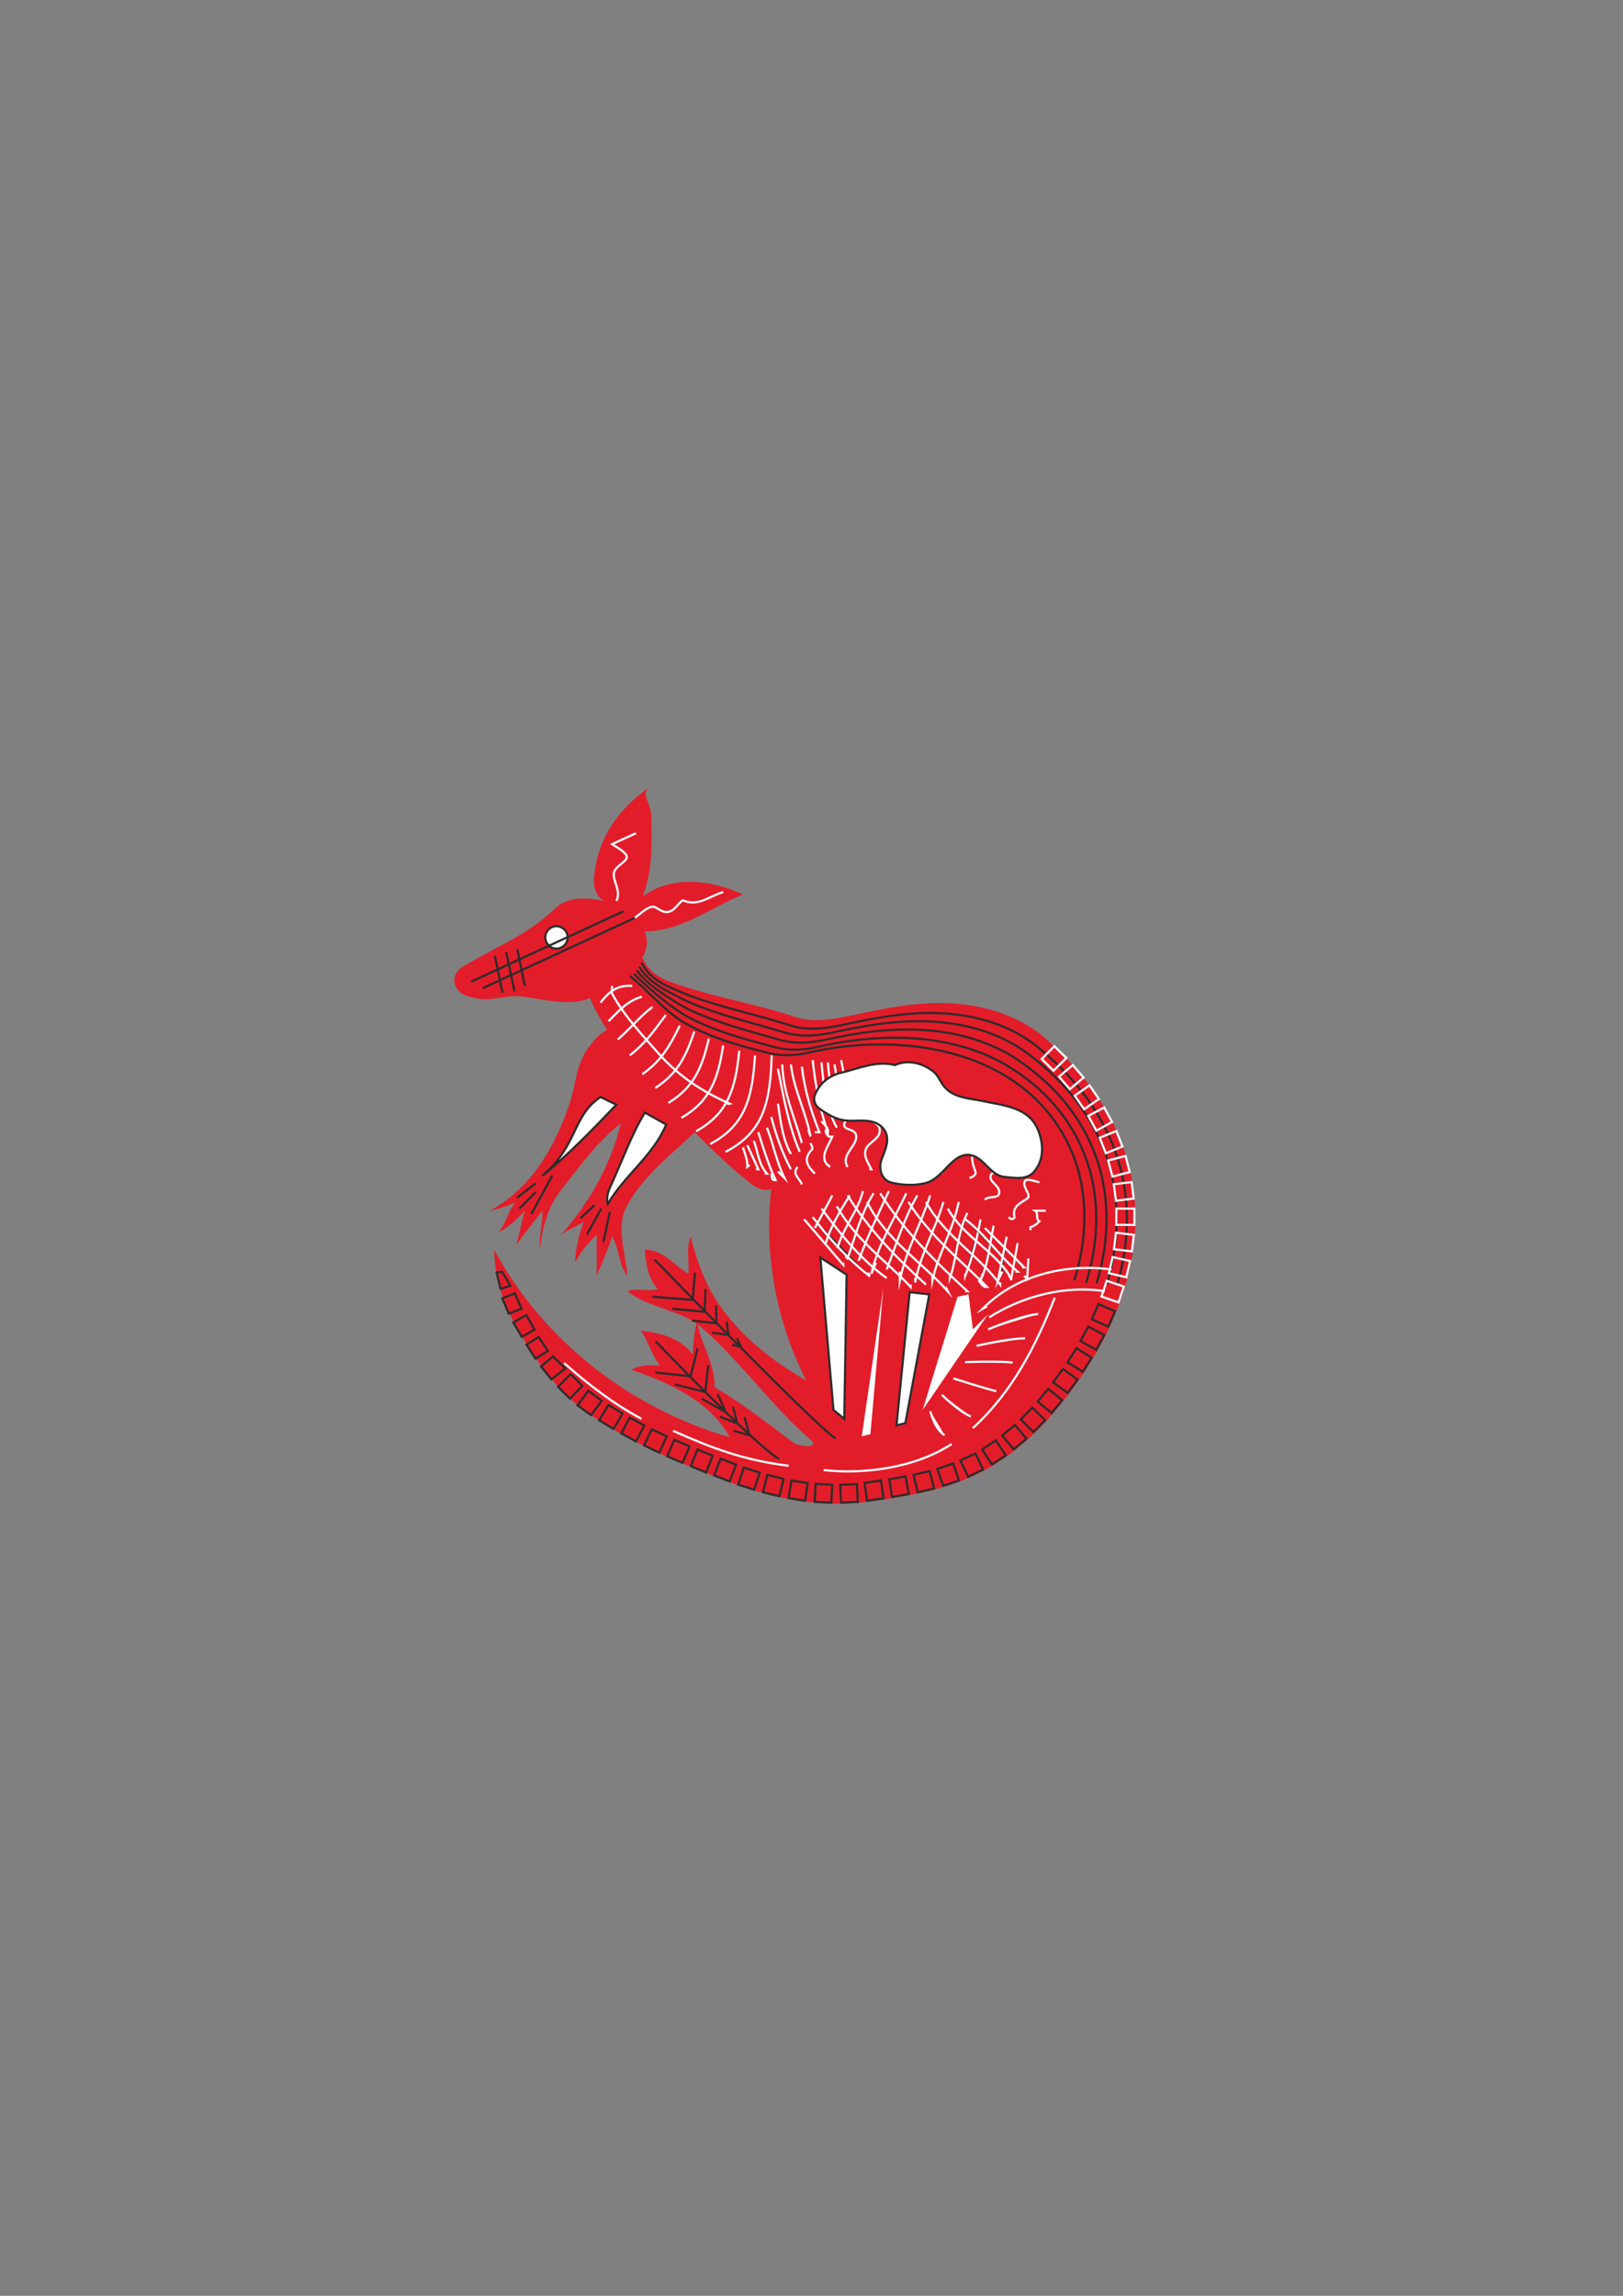<?xml version="1.0" encoding="utf-8"?>
<!-- Created by UniConvertor 2.0rc4 (https://sk1project.net/) -->
<svg xmlns="http://www.w3.org/2000/svg" height="841.89pt" viewBox="0 0 595.276 841.89" width="595.276pt" version="1.1" xmlns:xlink="http://www.w3.org/1999/xlink" id="3101d7b0-f612-11ea-a1cd-dcc15c148e23">

<rect x="0" y="0" width="595.276" height="841.89" fill="#808080" stroke="none"/>

<g>
	<path style="fill:#e31c2a;" d="M 235.718,351.177 C 238.094,357.297 243.062,359.169 248.678,361.041 263.006,365.937 277.406,368.169 291.878,372.993 298.07,375.009 304.91,373.929 311.678,372.489 327.374,369.177 341.99,366.009 357.974,369.033 367.91,370.977 376.622,374.721 383.966,381.273 429.614,421.593 421.982,470.913 392.894,510.009 385.838,519.441 378.782,527.145 369.134,534.129 353.654,545.289 336.734,548.169 318.734,550.617 300.878,553.137 283.598,549.537 267.11,543.273 250.046,536.865 234.134,530.313 218.078,519.873 204.974,511.305 197.054,500.001 189.638,486.897 184.598,478.041 181.286,468.465 181.286,458.313 199.214,491.793 231.47,516.561 267.686,527.073 260.27,513.681 245.582,507.201 231.686,502.305 234.854,500.289 238.598,500.721 242.126,500.721 238.814,496.905 237.95,491.793 234.926,487.905 242.126,488.769 249.398,490.569 254.078,496.689 254.366,492.657 254.438,488.625 255.662,484.665 257.102,493.089 262.358,500.073 262.07,508.713 272.366,514.689 281.294,521.745 291.158,529.161 292.598,530.169 299.51,531.321 298.07,528.657 283.238,515.985 272.366,500.001 257.534,486.969 249.83,480.201 238.094,479.841 230.102,473.505 233.99,472.137 237.374,473.793 241.262,472.713 237.662,468.897 236.87,463.281 236.51,458.313 243.35,458.169 247.094,464.001 252.494,467.097 251.774,466.881 252.278,466.305 252.494,467.097 252.854,462.561 251.63,457.953 253.286,453.489 255.59,462.345 258.614,470.985 263.798,478.473 272.15,490.497 283.31,499.065 295.694,506.265 284.678,484.521 280.142,459.969 282.878,435.993 278.342,437.505 275.678,433.977 272.582,431.745 267.254,427.929 224.486,387.969 216.206,365.433 L 235.718,351.177 Z" />
	<path style="fill:#e31c2a;" d="M 223.262,377.169 C 219.446,379.689 218.654,380.337 215.918,384.081 211.238,390.345 211.238,397.689 208.934,404.601 206.27,412.449 203.03,419.793 198.278,426.777 193.31,434.121 187.406,439.665 179.702,443.985 183.014,443.265 186.254,442.257 189.278,440.745 186.254,443.985 185.678,448.521 182.87,451.905 186.686,449.961 189.71,447.009 192.518,443.985 191.15,448.089 190.646,452.481 189.278,456.657 192.374,452.337 195.686,448.161 198.926,443.985 199.142,448.737 197.558,453.417 198.062,458.313 198.854,450.249 200.87,442.617 205.838,436.353 212.75,427.569 218.942,418.785 227.726,411.945 223.766,427.929 215.918,441.249 205.262,453.489 207.71,450.825 211.382,450.105 214.118,447.873 212.318,452.841 211.094,457.809 210.878,463.065 212.894,459.105 215.702,455.793 218.87,452.697 218.87,457.737 218.87,462.849 218.87,467.889 220.67,463.065 223.046,458.457 224.486,453.489 227.294,457.953 226.79,463.641 230.102,467.889 229.382,459.393 225.998,449.889 229.598,442.905 235.502,431.169 246.95,422.961 256.526,413.529 244.718,404.169 230.606,390.489 223.262,377.169 L 223.262,377.169 Z" />
	<path style="stroke:#2d2c2b;stroke-width:0.792;stroke-miterlimit:10.433;fill:none;" d="M 394.046,469.473 C 398.942,453.993 399.374,436.785 392.822,421.737 376.982,385.737 332.99,377.673 296.414,386.025 291.662,387.105 287.27,387.249 282.878,386.385 271.79,383.577 261.206,380.913 250.982,375.009 243.998,371.049 237.374,362.841 230.966,357.873" />
	<g>
		<path style="fill:#2d2c2b;" d="M 354.806,444.777 C 351.062,452.409 351.062,460.977 348.398,468.681 348.398,468.393 348.398,468.177 348.398,467.889 L 354.806,444.777 Z" />
		<path style="stroke:#ffffff;stroke-width:0.792;stroke-miterlimit:10.433;fill:none;" d="M 354.806,444.777 C 351.062,452.409 351.062,460.977 348.398,468.681 348.398,468.393 348.398,468.177 348.398,467.889" />
	</g>
	<g>
		<path style="fill:#2d2c2b;" d="M 359.63,447.081 C 358.334,454.425 356.606,461.265 354.014,467.889 354.014,467.601 354.014,467.385 354.014,467.097 L 359.63,447.081 Z" />
		<path style="stroke:#ffffff;stroke-width:0.792;stroke-miterlimit:10.433;fill:none;" d="M 359.63,447.081 C 358.334,454.425 356.606,461.265 354.014,467.889 354.014,467.601 354.014,467.385 354.014,467.097" />
	</g>
	<g>
		<path style="fill:#2d2c2b;" d="M 364.454,449.457 C 362.87,456.369 362.582,463.281 359.63,469.473 359.918,468.681 360.134,467.889 360.422,467.097 L 364.454,449.457 Z" />
		<path style="stroke:#ffffff;stroke-width:0.792;stroke-miterlimit:10.433;fill:none;" d="M 364.454,449.457 C 362.87,456.369 362.582,463.281 359.63,469.473 359.918,468.681 360.134,467.889 360.422,467.097" />
	</g>
	<g>
		<path style="fill:#2d2c2b;" d="M 369.206,453.489 C 368.126,459.033 367.046,464.361 366.038,469.473 366.542,468.393 367.118,467.385 367.622,466.305 L 369.206,453.489 Z" />
		<path style="stroke:#ffffff;stroke-width:0.792;stroke-miterlimit:10.433;fill:none;" d="M 369.206,453.489 C 368.126,459.033 367.046,464.361 366.038,469.473 366.542,468.393 367.118,467.385 367.622,466.305" />
	</g>
	<g>
		<path style="fill:#2d2c2b;" d="M 298.07,446.289 C 304.406,454.569 311.246,461.913 318.806,467.889 319.094,467.097 318.734,466.881 318.014,467.097 L 298.07,446.289 Z" />
		<path style="stroke:#ffffff;stroke-width:0.792;stroke-miterlimit:10.433;fill:none;" d="M 298.07,446.289 C 304.406,454.569 311.246,461.913 318.806,467.889 319.094,467.097 318.734,466.881 318.014,467.097" />
	</g>
	<g>
		<path style="fill:#2d2c2b;" d="M 354.014,447.081 C 361.574,452.841 366.542,460.689 373.238,466.305 372.95,466.305 372.662,466.305 372.446,466.305 L 354.014,447.081 Z" />
		<path style="stroke:#ffffff;stroke-width:0.792;stroke-miterlimit:10.433;fill:none;" d="M 354.014,447.081 C 361.574,452.841 366.542,460.689 373.238,466.305 372.95,466.305 372.662,466.305 372.446,466.305" />
	</g>
	<path style="fill:#e31c2a;" d="M 221.318,330.369 C 214.766,328.929 207.998,328.857 203.39,333.321 193.31,343.113 181.214,347.433 169.478,354.705 166.166,356.721 165.59,361.041 168.686,363.777 170.342,365.289 172.718,365.721 174.95,366.153 180.494,367.233 185.678,364.857 190.862,365.361 200.438,366.369 212.318,370.545 220.022,363.489 226.862,357.153 240.614,353.193 236.51,341.529 249.83,341.601 260.702,332.745 272.51,327.993 261.35,322.809 246.518,320.649 235.718,328.785 239.462,319.065 239.03,309.345 238.886,299.049 238.598,294.441 235.07,291.057 238.094,288.753 227.798,295.881 220.31,305.745 218.294,318.417 217.574,323.241 217.142,327.129 221.318,330.369 L 221.318,330.369 Z" />
	<path style="stroke:#2d2c2b;stroke-width:0.792;stroke-miterlimit:10.433;fill:none;" d="M 185.678,349.161 L 188.702,363.561" />
	<path style="stroke:#2d2c2b;stroke-width:0.792;stroke-miterlimit:10.433;fill:none;" d="M 189.71,348.153 L 192.518,361.545" />
	<path style="stroke:#2d2c2b;stroke-width:0.792;stroke-miterlimit:10.433;fill:none;" d="M 181.502,350.529 L 184.31,363.993" />
	<path style="stroke:#ffffff;stroke-width:0.792;stroke-miterlimit:10.433;fill:none;" d="M 232.478,336.777 C 234.926,335.193 237.374,332.385 239.678,332.529 241.118,332.601 243.134,335.409 246.014,334.113 247.958,333.249 249.83,329.865 250.622,330.225 256.31,332.601 260.558,328.353 265.31,327.129" />
	<path style="stroke:#2d2c2b;stroke-width:0.792;stroke-miterlimit:10.433;fill:#ffffff;" d="M 204.11,347.865 C 206.342,347.865 208.214,345.993 208.214,343.761 208.214,341.529 206.342,339.657 204.11,339.657 201.806,339.657 200.006,341.529 200.006,343.761 200.006,345.993 201.806,347.865 204.11,347.865 L 204.11,347.865 Z" />
	<g>
		<path style="fill:#ffffff;" d="M 172.862,359.961 L 228.662,334.185 172.862,359.961 Z" />
		<path style="stroke:#2d2c2b;stroke-width:0.792;stroke-miterlimit:10.433;fill:none;" d="M 172.862,359.961 L 228.662,334.185" />
	</g>
	<g>
		<path style="fill:#ffffff;" d="M 177.11,362.337 L 232.91,336.561 177.11,362.337 Z" />
		<path style="stroke:#2d2c2b;stroke-width:0.792;stroke-miterlimit:10.433;fill:none;" d="M 177.11,362.337 L 232.91,336.561" />
	</g>
	<path style="fill:#ffffff;" d="M 218.078,329.937 L 224.126,340.593 218.078,329.937 Z" />
	<path style="fill:#ffffff;" d="M 210.086,329.937 L 217.718,343.329 210.086,329.937 Z" />
	<path style="fill:#ffffff;" d="M 204.11,332.961 L 211.886,346.569 204.11,332.961 Z" />
	<path style="fill:#ffffff;" d="M 199.502,336.777 L 205.478,347.361 199.502,336.777 Z" />
	<path style="fill:#ffffff;" d="M 194.318,340.953 L 200.294,351.537 194.318,340.953 Z" />
	<path style="stroke:#ffffff;stroke-width:0.792;stroke-miterlimit:10.433;fill:none;" d="M 233.27,305.529 C 230.318,306.897 227.438,308.193 224.486,309.561 226.07,310.641 227.87,311.505 229.166,312.873 231.47,315.177 227.87,316.113 225.782,318.777 223.406,321.801 228.302,326.193 226.07,330.369" />
	<path style="fill:#ffffff;" d="M 222.47,382.353 L 240.326,411.153 222.47,382.353 Z" />
	<path style="fill:#ffffff;" d="M 219.086,385.593 L 235.862,412.953 219.086,385.593 Z" />
	<path style="fill:#ffffff;" d="M 215.27,388.977 L 225.278,405.393 215.27,388.977 Z" />
	<path style="fill:#ffffff;" d="M 213.902,395.169 L 220.886,406.329 213.902,395.169 Z" />
	<path style="stroke:#2d2c2b;stroke-width:0.792;stroke-miterlimit:10.433;fill:#ffffff;" d="M 220.238,402.297 C 209.798,409.281 212.102,419.937 198.926,431.169 208.79,423.249 218.51,412.953 226.07,405.105 L 220.238,402.297 Z" />
	<path style="stroke:#2d2c2b;stroke-width:0.792;stroke-miterlimit:10.433;fill:#ffffff;" d="M 236.51,407.985 C 231.326,416.625 228.086,426.057 223.838,435.201 222.974,437.145 222.326,439.305 222.902,441.537 228.95,431.097 239.534,423.825 244.358,412.377 L 236.51,407.985 Z" />
	<g>
		<path style="stroke:#2d2c2b;stroke-width:0.792;stroke-miterlimit:10.433;fill:none;" d="M 409.67,471.345 C 414.71,454.425 414.854,436.641 408.086,419.721 402.83,406.617 393.758,394.665 380.582,383.937 373.166,377.961 364.526,374.433 354.734,372.633 339.182,369.825 324.566,372.489 309.23,375.801 304.19,376.881 299.294,377.601 294.542,377.025 292.958,376.809 291.374,376.521 289.862,376.017 279.494,372.705 269.27,370.473 259.118,367.233 255.374,366.081 251.702,364.713 248.03,363.057 242.774,360.825 238.022,358.521 235.358,353.049" />
		<path style="stroke:#2d2c2b;stroke-width:0.792;stroke-miterlimit:10.433;fill:none;" d="M 405.926,471.057 C 410.894,454.425 411.11,436.857 404.414,420.369 398.942,407.121 389.582,395.673 376.622,386.097 369.062,380.625 360.494,377.313 350.99,375.657 335.798,372.993 321.11,375.225 306.134,378.465 301.238,379.545 296.414,380.193 291.806,379.473 290.222,379.257 288.71,378.897 287.198,378.465 277.046,375.369 267.038,373.065 257.246,369.321 253.718,368.025 250.19,366.369 246.734,364.497 241.838,361.977 237.302,359.241 234.422,354.417" />
		<path style="stroke:#2d2c2b;stroke-width:0.792;stroke-miterlimit:10.433;fill:none;" d="M 402.182,470.697 C 407.15,454.497 407.438,437.001 400.742,421.017 395.054,407.553 385.406,396.681 372.59,388.185 365.03,383.289 356.462,380.265 347.174,378.681 332.414,376.233 317.654,377.961 303.11,381.201 298.286,382.281 293.534,382.713 288.998,381.993 287.486,381.705 285.974,381.345 284.534,380.913 274.598,378.033 264.878,375.585 255.374,371.409 251.99,370.041 248.75,368.097 245.438,365.937 240.902,363.057 236.654,359.961 233.486,355.785" />
		<path style="stroke:#2d2c2b;stroke-width:0.792;stroke-miterlimit:10.433;fill:none;" d="M 398.366,470.409 C 403.334,454.569 403.694,437.145 397.07,421.665 391.166,407.985 381.23,397.689 368.63,390.345 360.998,385.953 352.43,383.145 343.358,381.705 328.958,379.401 314.27,380.697 300.086,383.865 295.262,384.945 290.726,385.305 286.262,384.441 284.75,384.153 283.31,383.793 281.798,383.361 272.078,380.769 262.646,378.177 253.43,373.497 250.334,371.985 247.238,369.753 244.142,367.377 239.966,364.137 235.934,360.609 232.55,357.081" />
	</g>
	<path style="stroke:#2d2c2b;stroke-width:0.792;stroke-miterlimit:10.433;fill:none;" d="M 183.59,472.641 L 182.15,466.665 184.166,466.377 187.19,471.489 183.59,472.641 Z" />
	<path style="stroke:#2d2c2b;stroke-width:0.792;stroke-miterlimit:10.433;fill:none;" d="M 186.614,481.713 L 184.238,476.097 188.846,474.297 191.294,479.913 186.614,481.713 Z" />
	<path style="stroke:#2d2c2b;stroke-width:0.792;stroke-miterlimit:10.433;fill:none;" d="M 191.366,490.209 L 188.27,484.953 193.022,482.217 196.046,487.545 191.366,490.209 Z" />
	<path style="stroke:#2d2c2b;stroke-width:0.792;stroke-miterlimit:10.433;fill:none;" d="M 196.406,498.201 L 193.094,493.089 197.558,490.281 200.942,495.393 196.406,498.201 Z" />
	<path style="stroke:#2d2c2b;stroke-width:0.792;stroke-miterlimit:10.433;fill:none;" d="M 202.238,505.833 L 198.422,501.081 202.814,497.409 207.35,501.801 202.238,505.833 Z" />
	<path style="stroke:#2d2c2b;stroke-width:0.792;stroke-miterlimit:10.433;fill:none;" d="M 209.006,512.889 L 204.686,508.569 209.294,503.889 213.614,508.209 209.006,512.889 Z" />
	<path style="stroke:#2d2c2b;stroke-width:0.792;stroke-miterlimit:10.433;fill:none;" d="M 216.782,518.937 L 211.814,515.337 215.774,510.009 220.67,513.681 216.782,518.937 Z" />
	<path style="stroke:#2d2c2b;stroke-width:0.792;stroke-miterlimit:10.433;fill:none;" d="M 224.99,523.977 L 219.734,520.809 223.19,515.193 228.374,518.361 224.99,523.977 Z" />
	<path style="stroke:#2d2c2b;stroke-width:0.792;stroke-miterlimit:10.433;fill:none;" d="M 233.27,528.585 L 227.87,525.633 230.966,519.873 236.366,522.753 233.27,528.585 Z" />
	<path style="stroke:#2d2c2b;stroke-width:0.792;stroke-miterlimit:10.433;fill:none;" d="M 241.766,532.689 L 236.222,530.025 239.03,524.121 244.574,526.713 241.766,532.689 Z" />
	<path style="stroke:#2d2c2b;stroke-width:0.792;stroke-miterlimit:10.433;fill:none;" d="M 250.334,536.433 L 244.718,534.057 247.31,528.009 252.926,530.385 250.334,536.433 Z" />
	<path style="stroke:#2d2c2b;stroke-width:0.792;stroke-miterlimit:10.433;fill:none;" d="M 258.974,539.961 L 253.358,537.657 255.806,531.537 261.422,533.841 258.974,539.961 Z" />
	<path style="stroke:#2d2c2b;stroke-width:0.792;stroke-miterlimit:10.433;fill:none;" d="M 267.614,543.273 L 261.926,541.041 264.302,534.921 269.99,537.081 267.614,543.273 Z" />
	<path style="stroke:#2d2c2b;stroke-width:0.792;stroke-miterlimit:10.433;fill:none;" d="M 276.614,546.297 L 270.782,544.425 272.798,538.161 278.63,540.033 276.614,546.297 Z" />
	<path style="stroke:#2d2c2b;stroke-width:0.792;stroke-miterlimit:10.433;fill:none;" d="M 285.83,548.673 L 279.854,547.233 281.438,540.825 287.414,542.337 285.83,548.673 Z" />
	<path style="stroke:#2d2c2b;stroke-width:0.792;stroke-miterlimit:10.433;fill:none;" d="M 295.262,550.329 L 289.214,549.393 290.294,542.913 296.27,543.849 295.262,550.329 Z" />
	<path style="stroke:#2d2c2b;stroke-width:0.792;stroke-miterlimit:10.433;fill:none;" d="M 304.91,551.049 L 298.79,550.761 299.15,544.137 305.27,544.497 304.91,551.049 Z" />
	<path style="stroke:#2d2c2b;stroke-width:0.792;stroke-miterlimit:10.433;fill:none;" d="M 314.63,550.761 L 308.51,551.049 308.15,544.497 314.27,544.209 314.63,550.761 Z" />
	<path style="stroke:#2d2c2b;stroke-width:0.792;stroke-miterlimit:10.433;fill:none;" d="M 324.062,549.465 L 318.014,550.329 317.078,543.777 323.126,542.913 324.062,549.465 Z" />
	<path style="stroke:#2d2c2b;stroke-width:0.792;stroke-miterlimit:10.433;fill:none;" d="M 333.278,547.881 L 327.23,548.961 326.15,542.481 332.126,541.401 333.278,547.881 Z" />
	<path style="stroke:#2d2c2b;stroke-width:0.792;stroke-miterlimit:10.433;fill:none;" d="M 342.566,545.865 L 336.59,547.233 335.078,540.825 340.982,539.457 342.566,545.865 Z" />
	<path style="stroke:#2d2c2b;stroke-width:0.792;stroke-miterlimit:10.433;fill:none;" d="M 351.71,542.913 L 345.95,544.857 343.79,538.665 349.622,536.649 351.71,542.913 Z" />
	<path style="stroke:#2d2c2b;stroke-width:0.792;stroke-miterlimit:10.433;fill:none;" d="M 360.566,538.881 L 355.094,541.545 352.214,535.569 357.758,532.977 360.566,538.881 Z" />
	<path style="stroke:#2d2c2b;stroke-width:0.792;stroke-miterlimit:10.433;fill:none;" d="M 368.918,533.697 L 363.806,537.009 360.206,531.537 365.246,528.153 368.918,533.697 Z" />
	<path style="stroke:#2d2c2b;stroke-width:0.792;stroke-miterlimit:10.433;fill:none;" d="M 376.478,527.577 L 371.798,531.465 367.55,526.425 372.23,522.537 376.478,527.577 Z" />
	<path style="stroke:#2d2c2b;stroke-width:0.792;stroke-miterlimit:10.433;fill:none;" d="M 383.318,520.809 L 379.07,525.129 374.39,520.521 378.638,516.201 383.318,520.809 Z" />
	<path style="stroke:#2d2c2b;stroke-width:0.792;stroke-miterlimit:10.433;fill:none;" d="M 389.582,513.465 L 385.694,518.145 380.582,513.969 384.47,509.289 389.582,513.465 Z" />
	<path style="stroke:#2d2c2b;stroke-width:0.792;stroke-miterlimit:10.433;fill:none;" d="M 395.198,505.905 L 391.598,510.801 386.27,506.913 389.87,502.017 395.198,505.905 Z" />
	<path style="stroke:#2d2c2b;stroke-width:0.792;stroke-miterlimit:10.433;fill:none;" d="M 400.382,497.913 L 397.142,503.025 391.526,499.569 394.838,494.385 400.382,497.913 Z" />
	<path style="stroke:#2d2c2b;stroke-width:0.792;stroke-miterlimit:10.433;fill:none;" d="M 404.99,489.561 L 402.11,494.961 396.278,491.793 399.158,486.465 404.99,489.561 Z" />
	<path style="stroke:#2d2c2b;stroke-width:0.792;stroke-miterlimit:10.433;fill:none;" d="M 408.95,480.849 L 406.502,486.465 400.454,483.801 402.902,478.185 408.95,480.849 Z" />
	<path style="stroke:#ffffff;stroke-width:0.792;stroke-miterlimit:10.433;fill:none;" d="M 412.19,471.777 L 410.246,477.609 403.982,475.449 405.926,469.689 412.19,471.777 Z" />
	<path style="stroke:#ffffff;stroke-width:0.792;stroke-miterlimit:10.433;fill:none;" d="M 414.494,462.417 L 413.126,468.393 406.718,466.881 408.086,460.977 414.494,462.417 Z" />
	<path style="stroke:#ffffff;stroke-width:0.792;stroke-miterlimit:10.433;fill:none;" d="M 415.862,452.841 L 415.142,458.889 408.59,458.097 409.31,452.049 415.862,452.841 Z" />
	<path style="stroke:#ffffff;stroke-width:0.792;stroke-miterlimit:10.433;fill:none;" d="M 416.078,443.193 L 416.078,449.169 409.454,449.169 409.454,443.193 416.078,443.193 Z" />
	<path style="stroke:#ffffff;stroke-width:0.792;stroke-miterlimit:10.433;fill:none;" d="M 415.07,433.473 L 415.79,439.521 409.31,440.313 408.518,434.265 415.07,433.473 Z" />
	<path style="stroke:#ffffff;stroke-width:0.792;stroke-miterlimit:10.433;fill:none;" d="M 412.838,423.897 L 414.35,429.801 408.014,431.457 406.43,425.553 412.838,423.897 Z" />
	<path style="stroke:#ffffff;stroke-width:0.792;stroke-miterlimit:10.433;fill:none;" d="M 409.454,414.753 L 411.686,420.441 405.566,422.889 403.334,417.201 409.454,414.753 Z" />
	<path style="stroke:#ffffff;stroke-width:0.792;stroke-miterlimit:10.433;fill:none;" d="M 404.99,406.113 L 407.87,411.441 402.11,414.609 399.158,409.209 404.99,406.113 Z" />
	<path style="stroke:#ffffff;stroke-width:0.792;stroke-miterlimit:10.433;fill:none;" d="M 399.59,397.977 L 403.046,403.017 397.646,406.761 394.19,401.793 399.59,397.977 Z" />
	<path style="stroke:#ffffff;stroke-width:0.792;stroke-miterlimit:10.433;fill:none;" d="M 393.47,390.561 L 397.43,395.169 392.39,399.417 388.43,394.809 393.47,390.561 Z" />
	<path style="stroke:#ffffff;stroke-width:0.792;stroke-miterlimit:10.433;fill:none;" d="M 386.702,383.649 L 391.094,387.969 386.414,392.649 382.094,388.329 386.702,383.649 Z" />
	<path style="stroke:#2d2c2b;stroke-width:0.792;stroke-miterlimit:10.433;fill:none;" d="M 240.11,461.913 C 240.11,461.913 298.862,522.681 306.494,527.505" />
	<path style="stroke:#2d2c2b;stroke-width:0.792;stroke-miterlimit:10.433;fill:none;" d="M 240.47,491.865 C 240.47,491.865 276.11,529.089 285.686,535.065" />
	<g>
		<path style="stroke:#2d2c2b;stroke-width:0.792;stroke-miterlimit:10.433;fill:none;" d="M 239.318,475.521 L 254.078,476.673 254.87,466.665" />
		<g>
			<path style="stroke:#2d2c2b;stroke-width:0.792;stroke-miterlimit:10.433;fill:none;" d="M 258.758,472.713 L 258.47,480.921 258.11,480.993 246.59,479.913" />
			<path style="stroke:#2d2c2b;stroke-width:0.792;stroke-miterlimit:10.433;fill:none;" d="M 262.574,478.689 L 262.79,485.097 262.646,485.241 253.862,484.305" />
			<path style="stroke:#2d2c2b;stroke-width:0.792;stroke-miterlimit:10.433;fill:none;" d="M 266.462,484.665 L 267.182,489.273 267.182,489.561 261.206,488.697" />
		</g>
		<path style="stroke:#2d2c2b;stroke-width:0.792;stroke-miterlimit:10.433;fill:none;" d="M 270.278,490.713 L 271.718,493.881 268.478,493.089" />
	</g>
	<path style="stroke:#2d2c2b;stroke-width:0.792;stroke-miterlimit:10.433;fill:none;" d="M 240.326,503.313 L 253.286,504.681 255.878,494.457" />
	<path style="stroke:#2d2c2b;stroke-width:0.792;stroke-miterlimit:10.433;fill:none;" d="M 259.766,500.505 L 258.686,510.297 258.326,510.369 247.598,507.705" />
	<path style="stroke:#2d2c2b;stroke-width:0.792;stroke-miterlimit:10.433;fill:none;" d="M 263.222,511.305 L 266.03,517.497 265.814,517.641 257.318,512.889" />
	<path style="stroke:#2d2c2b;stroke-width:0.792;stroke-miterlimit:10.433;fill:none;" d="M 268.838,515.913 L 270.35,521.673 270.35,521.961 264.014,519.513" />
	<path style="stroke:#2d2c2b;stroke-width:0.792;stroke-miterlimit:10.433;fill:none;" d="M 273.086,519.657 L 274.886,526.281 269.126,524.697" />
	<path style="stroke:#ffffff;stroke-width:0.792;stroke-miterlimit:10.433;fill:none;" d="M 224.486,361.545 C 224.486,362.625 224.198,363.849 224.63,364.641 229.238,372.849 235.286,379.257 241.478,386.241 248.822,394.593 257.75,400.425 267.686,404.745 266.894,404.961 266.462,404.529 266.102,403.953" />
	<path style="stroke:#ffffff;stroke-width:0.792;stroke-miterlimit:10.433;fill:none;" d="M 292.526,427.929 C 290.366,430.665 293.246,431.961 294.11,434.337" />
	<path style="stroke:#ffffff;stroke-width:0.792;stroke-miterlimit:10.433;fill:none;" d="M 297.278,419.145 C 297.566,419.937 298.214,421.089 297.926,421.377 294.254,425.193 296.27,427.713 298.862,430.377" />
	<path style="stroke:#ffffff;stroke-width:0.792;stroke-miterlimit:10.433;fill:none;" d="M 303.686,413.529 C 302.102,414.609 303.11,415.833 303.83,416.697 304.046,416.913 304.766,416.769 305.27,416.769 303.902,420.297 299.798,424.833 304.478,427.929 304.19,427.713 303.974,427.425 303.686,427.137" />
	<path style="stroke:#ffffff;stroke-width:0.792;stroke-miterlimit:10.433;fill:none;" d="M 314.126,407.193 C 312.47,408.777 310.166,410.145 309.662,412.089 308.942,414.681 314.054,413.601 314.054,416.769 314.054,420.585 308.222,423.681 310.886,427.929" />
	<path style="stroke:#ffffff;stroke-width:0.792;stroke-miterlimit:10.433;fill:none;" d="M 326.006,405.537 C 324.278,409.065 318.086,402.081 319.31,410.289 319.454,411.369 322.19,412.017 322.55,413.601 323.558,417.705 318.374,418.569 317.51,421.665 316.718,424.113 318.446,426.489 319.598,428.793 319.382,428.793 319.094,428.793 318.806,428.793" />
	<path style="stroke:#ffffff;stroke-width:0.792;stroke-miterlimit:10.433;fill:none;" d="M 338.822,404.745 C 335.582,405.393 331.406,404.745 329.678,407.481 327.878,410.289 332.918,410.721 333.71,412.881 334.934,415.905 330.902,417.345 330.11,420.009 329.246,422.817 333.278,424.329 332.342,427.137 332.126,427.785 331.334,428.217 330.83,428.793" />
	<path style="stroke:#ffffff;stroke-width:0.792;stroke-miterlimit:10.433;fill:none;" d="M 350.846,408.777 C 348.11,408.705 344.582,408.417 343.358,410.001 341.342,412.449 346.31,413.097 347.39,415.257 349.19,418.785 342.782,419.937 343.43,423.033 343.79,424.833 347.174,427.641 345.23,430.377" />
	<path style="stroke:#ffffff;stroke-width:0.792;stroke-miterlimit:10.433;fill:none;" d="M 365.246,412.737 C 363.158,413.385 359.99,411.081 359.198,413.673 358.622,415.545 362.87,417.849 361.646,418.497 355.814,421.665 355.742,424.185 357.758,429.657 358.19,430.737 356.894,431.601 355.598,431.961" />
	<path style="stroke:#ffffff;stroke-width:0.792;stroke-miterlimit:10.433;fill:none;" d="M 373.238,421.593 C 370.79,421.593 368.414,421.593 366.038,421.593 366.182,424.401 369.926,425.625 369.638,427.929 369.278,430.953 362.942,428.289 363.302,431.889 363.446,433.473 366.254,434.913 366.47,436.785 366.902,440.025 362.726,438.225 361.214,439.953" />
	<path style="stroke:#ffffff;stroke-width:0.792;stroke-miterlimit:10.433;fill:none;" d="M 381.23,433.545 C 379.358,433.185 376.838,432.033 375.974,433.041 374.534,434.841 378.494,438.297 376.838,439.449 374.102,441.393 371.222,442.185 372.086,446.361 372.23,446.721 370.79,447.657 369.998,446.289" />
	<path style="stroke:#ffffff;stroke-width:0.792;stroke-miterlimit:10.433;fill:none;" d="M 383.606,443.985 C 382.31,443.985 380.942,443.985 379.646,443.985 381.086,444.921 379.646,447.009 381.23,447.873 377.99,451.113 377.702,448.881 377.99,451.113" />
	<path style="stroke:#ffffff;stroke-width:0.792;stroke-miterlimit:10.433;fill:none;" d="M 305.27,438.369 C 303.182,442.401 301.022,446.289 298.862,450.321" />
	<path style="stroke:#ffffff;stroke-width:0.792;stroke-miterlimit:10.433;fill:none;" d="M 311.678,438.369 C 308.222,443.913 304.766,449.457 302.894,455.865" />
	<path style="stroke:#ffffff;stroke-width:0.792;stroke-miterlimit:10.433;fill:none;" d="M 316.502,436.785 C 314.63,444.345 309.158,450.249 307.142,457.737" />
	<path style="stroke:#ffffff;stroke-width:0.792;stroke-miterlimit:10.433;fill:none;" d="M 320.39,437.577 C 315.782,445.065 313.622,453.489 310.886,461.481 310.598,461.193 310.382,460.977 310.094,460.689" />
	<path style="stroke:#ffffff;stroke-width:0.792;stroke-miterlimit:10.433;fill:none;" d="M 326.006,436.785 C 322.046,445.353 318.086,453.705 314.918,462.273 315.134,461.769 315.422,461.193 315.71,460.689" />
	<path style="stroke:#ffffff;stroke-width:0.792;stroke-miterlimit:10.433;fill:none;" d="M 332.414,437.577 C 327.806,447.369 321.974,456.585 319.598,467.097 320.174,465.729 320.678,464.433 321.254,463.065" />
	<path style="stroke:#ffffff;stroke-width:0.792;stroke-miterlimit:10.433;fill:none;" d="M 336.446,438.369 C 331.478,447.009 328.742,456.441 325.214,465.513 325.502,464.721 325.79,463.857 326.006,463.065" />
	<path style="stroke:#ffffff;stroke-width:0.792;stroke-miterlimit:10.433;fill:none;" d="M 341.198,438.369 C 337.67,448.953 332.27,458.745 330.038,469.473 330.038,468.393 330.038,467.385 330.038,466.305" />
	<path style="stroke:#ffffff;stroke-width:0.792;stroke-miterlimit:10.433;fill:none;" d="M 346.022,440.745 C 342.998,450.969 337.526,460.113 335.654,470.265 335.654,469.761 335.654,469.257 335.654,468.681" />
	<path style="stroke:#ffffff;stroke-width:0.792;stroke-miterlimit:10.433;fill:none;" d="M 351.638,440.745 C 349.622,450.897 344.15,459.753 341.99,469.473 341.99,468.969 341.99,468.393 341.99,467.889" />
	<path style="stroke:#ffffff;stroke-width:0.792;stroke-miterlimit:10.433;fill:none;" d="M 373.238,455.865 C 372.374,460.689 371.582,465.153 370.79,469.473 370.79,469.185 370.79,468.969 370.79,468.681" />
	<path style="stroke:#ffffff;stroke-width:0.792;stroke-miterlimit:10.433;fill:none;" d="M 377.198,461.481 C 376.982,463.929 376.982,466.593 376.694,468.969 376.406,468.681 375.902,468.177 375.614,467.889" />
	<path style="stroke:#ffffff;stroke-width:0.792;stroke-miterlimit:10.433;fill:none;" d="M 294.902,447.081 C 299.942,452.985 304.766,458.601 309.302,463.857 309.302,463.641 309.302,463.353 309.302,463.065" />
	<path style="stroke:#ffffff;stroke-width:0.792;stroke-miterlimit:10.433;fill:none;" d="M 301.31,443.193 C 308.438,452.841 315.926,462.057 325.214,468.681" />
	<path style="stroke:#ffffff;stroke-width:0.792;stroke-miterlimit:10.433;fill:none;" d="M 306.926,442.329 C 313.694,454.569 325.142,462.417 333.998,471.921 333.998,471.633 333.998,471.345 333.998,471.057" />
	<path style="stroke:#ffffff;stroke-width:0.792;stroke-miterlimit:10.433;fill:none;" d="M 310.886,438.369 C 318.734,451.041 329.102,461.553 339.614,471.057 339.326,470.841 339.11,470.553 338.822,470.265" />
	<path style="stroke:#ffffff;stroke-width:0.792;stroke-miterlimit:10.433;fill:none;" d="M 318.014,440.745 C 324.854,454.569 338.102,462.777 347.606,473.505 347.318,472.929 347.102,472.425 346.814,471.921" />
	<path style="stroke:#ffffff;stroke-width:0.792;stroke-miterlimit:10.433;fill:none;" d="M 322.838,437.577 C 331.622,451.473 343.286,462.849 354.806,473.505 354.518,473.505 354.302,473.505 354.014,473.505" />
	<path style="stroke:#ffffff;stroke-width:0.792;stroke-miterlimit:10.433;fill:none;" d="M 333.206,440.745 C 340.982,453.273 352.358,462.057 362.006,471.921 360.206,472.065 359.846,470.409 358.838,469.473" />
	<path style="stroke:#ffffff;stroke-width:0.792;stroke-miterlimit:10.433;fill:none;" d="M 339.614,440.745 C 346.382,453.129 358.982,460.329 366.83,471.057 366.83,470.841 366.83,470.553 366.83,470.265" />
	<path style="stroke:#ffffff;stroke-width:0.792;stroke-miterlimit:10.433;fill:none;" d="M 347.606,443.193 C 353.51,453.777 365.174,458.745 370.79,468.681 370.574,468.393 370.286,468.177 369.998,467.889" />
	<path style="stroke:#ffffff;stroke-width:0.792;stroke-miterlimit:10.433;fill:none;" d="M 361.214,450.321 C 366.326,455.361 371.078,460.185 375.614,464.721 375.326,464.721 375.11,464.721 374.822,464.721" />
	<path style="stroke:#ffffff;stroke-width:0.792;stroke-miterlimit:10.433;fill:none;" d="M 308.51,388.761 C 309.59,394.089 310.598,399.417 311.678,404.745 311.678,404.457 311.678,404.241 311.678,403.953" />
	<path style="stroke:#ffffff;stroke-width:0.792;stroke-miterlimit:10.433;fill:none;" d="M 306.062,390.345 C 307.214,396.033 306.998,402.009 310.094,407.193 309.806,406.905 309.59,406.617 309.302,406.329" />
	<path style="stroke:#ffffff;stroke-width:0.792;stroke-miterlimit:10.433;fill:none;" d="M 303.686,389.553 C 303.902,395.313 305.27,400.857 306.926,406.329" />
	<path style="stroke:#ffffff;stroke-width:0.792;stroke-miterlimit:10.433;fill:none;" d="M 301.31,389.553 C 302.03,397.689 302.822,406.185 306.926,413.529 306.638,413.025 306.35,412.521 306.062,411.945" />
	<path style="stroke:#ffffff;stroke-width:0.792;stroke-miterlimit:10.433;fill:none;" d="M 298.07,388.761 C 299.078,397.761 300.518,406.617 303.686,415.185 303.83,413.241 302.174,412.449 301.31,411.153" />
	<path style="stroke:#ffffff;stroke-width:0.792;stroke-miterlimit:10.433;fill:none;" d="M 294.11,391.137 C 295.046,399.489 297.422,407.409 300.518,415.185 299.942,415.185 299.438,415.185 298.862,415.185" />
	<path style="stroke:#ffffff;stroke-width:0.792;stroke-miterlimit:10.433;fill:none;" d="M 290.078,390.345 C 291.158,399.561 295.55,407.769 297.278,416.769 296.99,415.977 296.774,415.185 296.486,414.393" />
	<path style="stroke:#ffffff;stroke-width:0.792;stroke-miterlimit:10.433;fill:none;" d="M 286.91,390.345 C 287.198,400.497 291.374,409.641 294.11,419.145" />
	<path style="stroke:#ffffff;stroke-width:0.792;stroke-miterlimit:10.433;fill:none;" d="M 285.326,391.929 C 287.414,402.225 289.142,412.593 293.318,422.385" />
	<path style="stroke:#ffffff;stroke-width:0.792;stroke-miterlimit:10.433;fill:none;" d="M 285.326,404.745 C 286.334,411.009 286.91,417.417 290.078,423.177" />
	<path style="stroke:#ffffff;stroke-width:0.792;stroke-miterlimit:10.433;fill:none;" d="M 282.878,409.569 C 284.606,416.193 286.838,422.673 290.078,428.793" />
	<path style="stroke:#ffffff;stroke-width:0.792;stroke-miterlimit:10.433;fill:none;" d="M 281.294,413.529 C 283.67,419.577 284.822,426.057 287.702,431.961 286.91,431.169 286.118,430.377 285.326,429.585" />
	<path style="stroke:#ffffff;stroke-width:0.792;stroke-miterlimit:10.433;fill:none;" d="M 278.126,415.185 C 279.998,421.089 281.798,427.065 284.462,432.753 282.518,432.897 283.31,431.241 282.878,430.377" />
	<path style="stroke:#ffffff;stroke-width:0.792;stroke-miterlimit:10.433;fill:none;" d="M 276.47,418.353 C 278.054,422.385 278.198,426.993 281.294,430.377 281.006,430.377 280.79,430.377 280.502,430.377" />
	<path style="stroke:#ffffff;stroke-width:0.792;stroke-miterlimit:10.433;fill:none;" d="M 274.094,419.937 C 275.462,422.889 276.758,425.841 278.126,428.793 277.838,428.793 277.55,428.793 277.262,428.793" />
	<path style="stroke:#ffffff;stroke-width:0.792;stroke-miterlimit:10.433;fill:none;" d="M 272.51,420.729 C 273.158,423.105 274.31,425.409 274.094,427.929 274.382,427.713 274.598,427.425 274.886,427.137" />
	<path style="stroke:#ffffff;stroke-width:0.792;stroke-miterlimit:10.433;fill:none;" d="M 407.654,465.513 C 390.806,463.281 372.59,467.601 360.422,479.913 360.926,479.625 361.502,479.337 362.006,479.121" />
	<path style="stroke:#ffffff;stroke-width:0.792;stroke-miterlimit:10.433;fill:none;" d="M 405.206,473.505 C 390.59,471.273 375.182,475.233 362.798,483.081" />
	<path style="stroke:#ffffff;stroke-width:0.792;stroke-miterlimit:10.433;fill:none;" d="M 386.846,475.881 C 380.006,493.377 371.438,510.297 356.822,523.689" />
	<path style="stroke:#ffffff;stroke-width:0.792;stroke-miterlimit:10.433;fill:none;" d="M 349.046,529.521 C 335.942,538.161 317.294,540.753 302.102,539.097" />
	<path style="stroke:#ffffff;stroke-width:0.792;stroke-miterlimit:10.433;fill:none;" d="M 289.286,537.513 C 272.87,535.497 261.278,531.105 246.878,524.697" />
	<path style="stroke:#ffffff;stroke-width:0.792;stroke-miterlimit:10.433;fill:none;" d="M 235.286,520.305 C 225.062,514.833 216.062,507.921 206.918,499.857" />
	<path style="fill:#ffffff;" d="M 323.99,472.281 L 316.07,526.713 319.238,525.921 323.99,472.281 Z" />
	<path style="stroke:#2d2c2b;stroke-width:0.792;stroke-miterlimit:10.433;fill:#ffffff;" d="M 333.638,473.865 L 328.814,522.681 332.054,521.889 340.838,474.657 333.638,473.865 Z" />
	<path style="fill:#ffffff;" d="M 351.206,475.521 L 338.39,517.065 362.438,481.857 356.822,487.473 355.238,474.657 351.206,475.521 Z" />
	<path style="stroke:#2d2c2b;stroke-width:0.792;stroke-miterlimit:10.433;fill:#ffffff;" d="M 300.878,461.121 L 310.526,467.457 309.662,520.305 305.702,517.065 300.878,461.121 Z" />
	<path style="stroke:#ffffff;stroke-width:0.792;stroke-miterlimit:10.433;fill:none;" d="M 283.022,387.033 C 282.59,404.745 279.71,415.401 266.102,422.385" />
	<path style="stroke:#ffffff;stroke-width:0.792;stroke-miterlimit:10.433;fill:none;" d="M 260.486,419.505 C 273.086,412.809 275.966,403.017 276.902,387.033" />
	<path style="stroke:#ffffff;stroke-width:0.792;stroke-miterlimit:10.433;fill:none;" d="M 255.302,414.825 C 266.894,408.417 269.774,399.417 271.142,385.305" />
	<path style="stroke:#ffffff;stroke-width:0.792;stroke-miterlimit:10.433;fill:none;" d="M 249.902,409.929 C 260.486,403.809 263.366,395.673 265.238,383.361" />
	<path style="stroke:#ffffff;stroke-width:0.792;stroke-miterlimit:10.433;fill:none;" d="M 245.15,404.457 C 254.654,398.625 257.534,391.353 259.982,380.841" />
	<path style="stroke:#ffffff;stroke-width:0.792;stroke-miterlimit:10.433;fill:none;" d="M 240.326,398.985 C 248.894,393.369 251.702,386.961 254.654,378.249" />
	<path style="stroke:#ffffff;stroke-width:0.792;stroke-miterlimit:10.433;fill:none;" d="M 235.574,393.945 C 243.062,388.617 245.87,383.001 249.326,376.089" />
	<path style="stroke:#ffffff;stroke-width:0.792;stroke-miterlimit:10.433;fill:none;" d="M 230.966,387.033 C 237.446,381.993 240.254,377.313 244.214,372.201" />
	<path style="stroke:#ffffff;stroke-width:0.792;stroke-miterlimit:10.433;fill:none;" d="M 226.574,381.201 C 232.046,376.377 234.854,372.561 239.318,369.249" />
	<path style="stroke:#ffffff;stroke-width:0.792;stroke-miterlimit:10.433;fill:none;" d="M 223.19,374.505 C 227.582,369.969 230.462,366.945 235.43,365.505" />
	<path style="stroke:#ffffff;stroke-width:0.792;stroke-miterlimit:10.433;fill:none;" d="M 220.238,367.665 C 223.622,363.417 226.43,361.185 231.902,361.545" />
	<path style="stroke:#2d2c2b;stroke-width:0.792;stroke-miterlimit:10.433;fill:#ffffff;" d="M 328.238,390.561 C 321.326,388.833 315.062,391.857 308.294,393.441 303.83,394.521 300.302,397.617 298.79,401.793 298.214,403.521 299.006,405.393 300.374,406.401 303.326,408.561 306.278,410.361 309.878,410.865 313.406,411.297 316.79,410.433 320.174,411.441 322.19,412.017 323.99,413.241 324.926,415.401 326.294,418.785 324.35,422.241 323.27,425.409 322.19,428.505 323.198,432.753 327.014,433.689 331.334,434.697 335.654,434.841 339.686,433.761 346.454,431.961 349.622,421.521 356.894,423.825 361.286,425.265 363.446,431.169 368.63,431.601 372.302,431.961 376.694,432.753 379.286,429.657 383.03,425.193 382.814,419.361 380.654,414.177 377.27,406.113 368.486,405.465 360.71,403.809 355.526,402.729 349.982,402.657 346.526,398.697 344.942,397.041 344.366,394.665 342.494,393.081 338.534,389.841 332.99,388.401 328.238,390.561 L 328.238,390.561 Z" />
	<g>
		<path style="fill:#ffffff;" d="M 196.478,433.977 L 189.71,439.161 196.478,433.977 Z" />
		<path style="stroke:#2d2c2b;stroke-width:0.792;stroke-miterlimit:10.433;fill:none;" d="M 196.478,433.977 L 189.71,439.161" />
	</g>
	<g>
		<path style="fill:#ffffff;" d="M 194.894,445.137 L 202.526,431.169 194.894,445.137 Z" />
		<path style="stroke:#2d2c2b;stroke-width:0.792;stroke-miterlimit:10.433;fill:none;" d="M 194.894,445.137 L 202.526,431.169" />
	</g>
	<g>
		<path style="fill:#ffffff;" d="M 190.502,443.193 L 196.478,437.145 190.502,443.193 Z" />
		<path style="stroke:#2d2c2b;stroke-width:0.792;stroke-miterlimit:10.433;fill:none;" d="M 190.502,443.193 L 196.478,437.145" />
	</g>
	<g>
		<path style="fill:#ffffff;" d="M 215.27,452.697 L 220.526,443.193 215.27,452.697 Z" />
		<path style="stroke:#2d2c2b;stroke-width:0.792;stroke-miterlimit:10.433;fill:none;" d="M 215.27,452.697 L 220.526,443.193" />
	</g>
	<g>
		<path style="fill:#ffffff;" d="M 221.318,455.505 L 223.694,444.345 221.318,455.505 Z" />
		<path style="stroke:#2d2c2b;stroke-width:0.792;stroke-miterlimit:10.433;fill:none;" d="M 221.318,455.505 L 223.694,444.345" />
	</g>
	<g>
		<path style="fill:#ffffff;" d="M 212.894,446.721 L 218.078,441.969 212.894,446.721 Z" />
		<path style="stroke:#2d2c2b;stroke-width:0.792;stroke-miterlimit:10.433;fill:none;" d="M 212.894,446.721 L 218.078,441.969" />
	</g>
	<g>
		<path style="fill:#ffffff;" d="M 362.438,487.473 C 362.438,487.473 374.822,482.289 380.798,481.857 L 362.438,487.473 Z" />
		<path style="stroke:#ffffff;stroke-width:0.792;stroke-miterlimit:10.433;fill:none;" d="M 362.438,487.473 C 362.438,487.473 374.822,482.289 380.798,481.857" />
	</g>
	<g>
		<path style="fill:#ffffff;" d="M 358.19,493.521 C 358.19,493.521 370.43,490.713 375.974,490.785 L 358.19,493.521 Z" />
		<path style="stroke:#ffffff;stroke-width:0.792;stroke-miterlimit:10.433;fill:none;" d="M 358.19,493.521 C 358.19,493.521 370.43,490.713 375.974,490.785" />
	</g>
	<g>
		<path style="fill:#ffffff;" d="M 353.942,499.497 C 353.942,499.497 366.398,499.065 371.438,499.641 L 353.942,499.497 Z" />
		<path style="stroke:#ffffff;stroke-width:0.792;stroke-miterlimit:10.433;fill:none;" d="M 353.942,499.497 C 353.942,499.497 366.398,499.065 371.438,499.641" />
	</g>
	<g>
		<path style="fill:#ffffff;" d="M 349.694,505.473 C 349.694,505.473 360.854,509.073 365.39,510.153 L 349.694,505.473 Z" />
		<path style="stroke:#ffffff;stroke-width:0.792;stroke-miterlimit:10.433;fill:none;" d="M 349.694,505.473 C 349.694,505.473 360.854,509.073 365.39,510.153" />
	</g>
	<g>
		<path style="fill:#ffffff;" d="M 345.446,511.521 C 345.446,511.521 351.998,517.857 356.102,519.441 L 345.446,511.521 Z" />
		<path style="stroke:#ffffff;stroke-width:0.792;stroke-miterlimit:10.433;fill:none;" d="M 345.446,511.521 C 345.446,511.521 351.998,517.857 356.102,519.441" />
	</g>
	<g>
		<path style="fill:#ffffff;" d="M 341.198,517.497 C 341.198,517.497 342.854,524.265 346.454,526.281 L 341.198,517.497 Z" />
		<path style="stroke:#ffffff;stroke-width:0.792;stroke-miterlimit:10.433;fill:none;" d="M 341.198,517.497 C 341.198,517.497 342.854,524.265 346.454,526.281" />
	</g>
</g>
</svg>